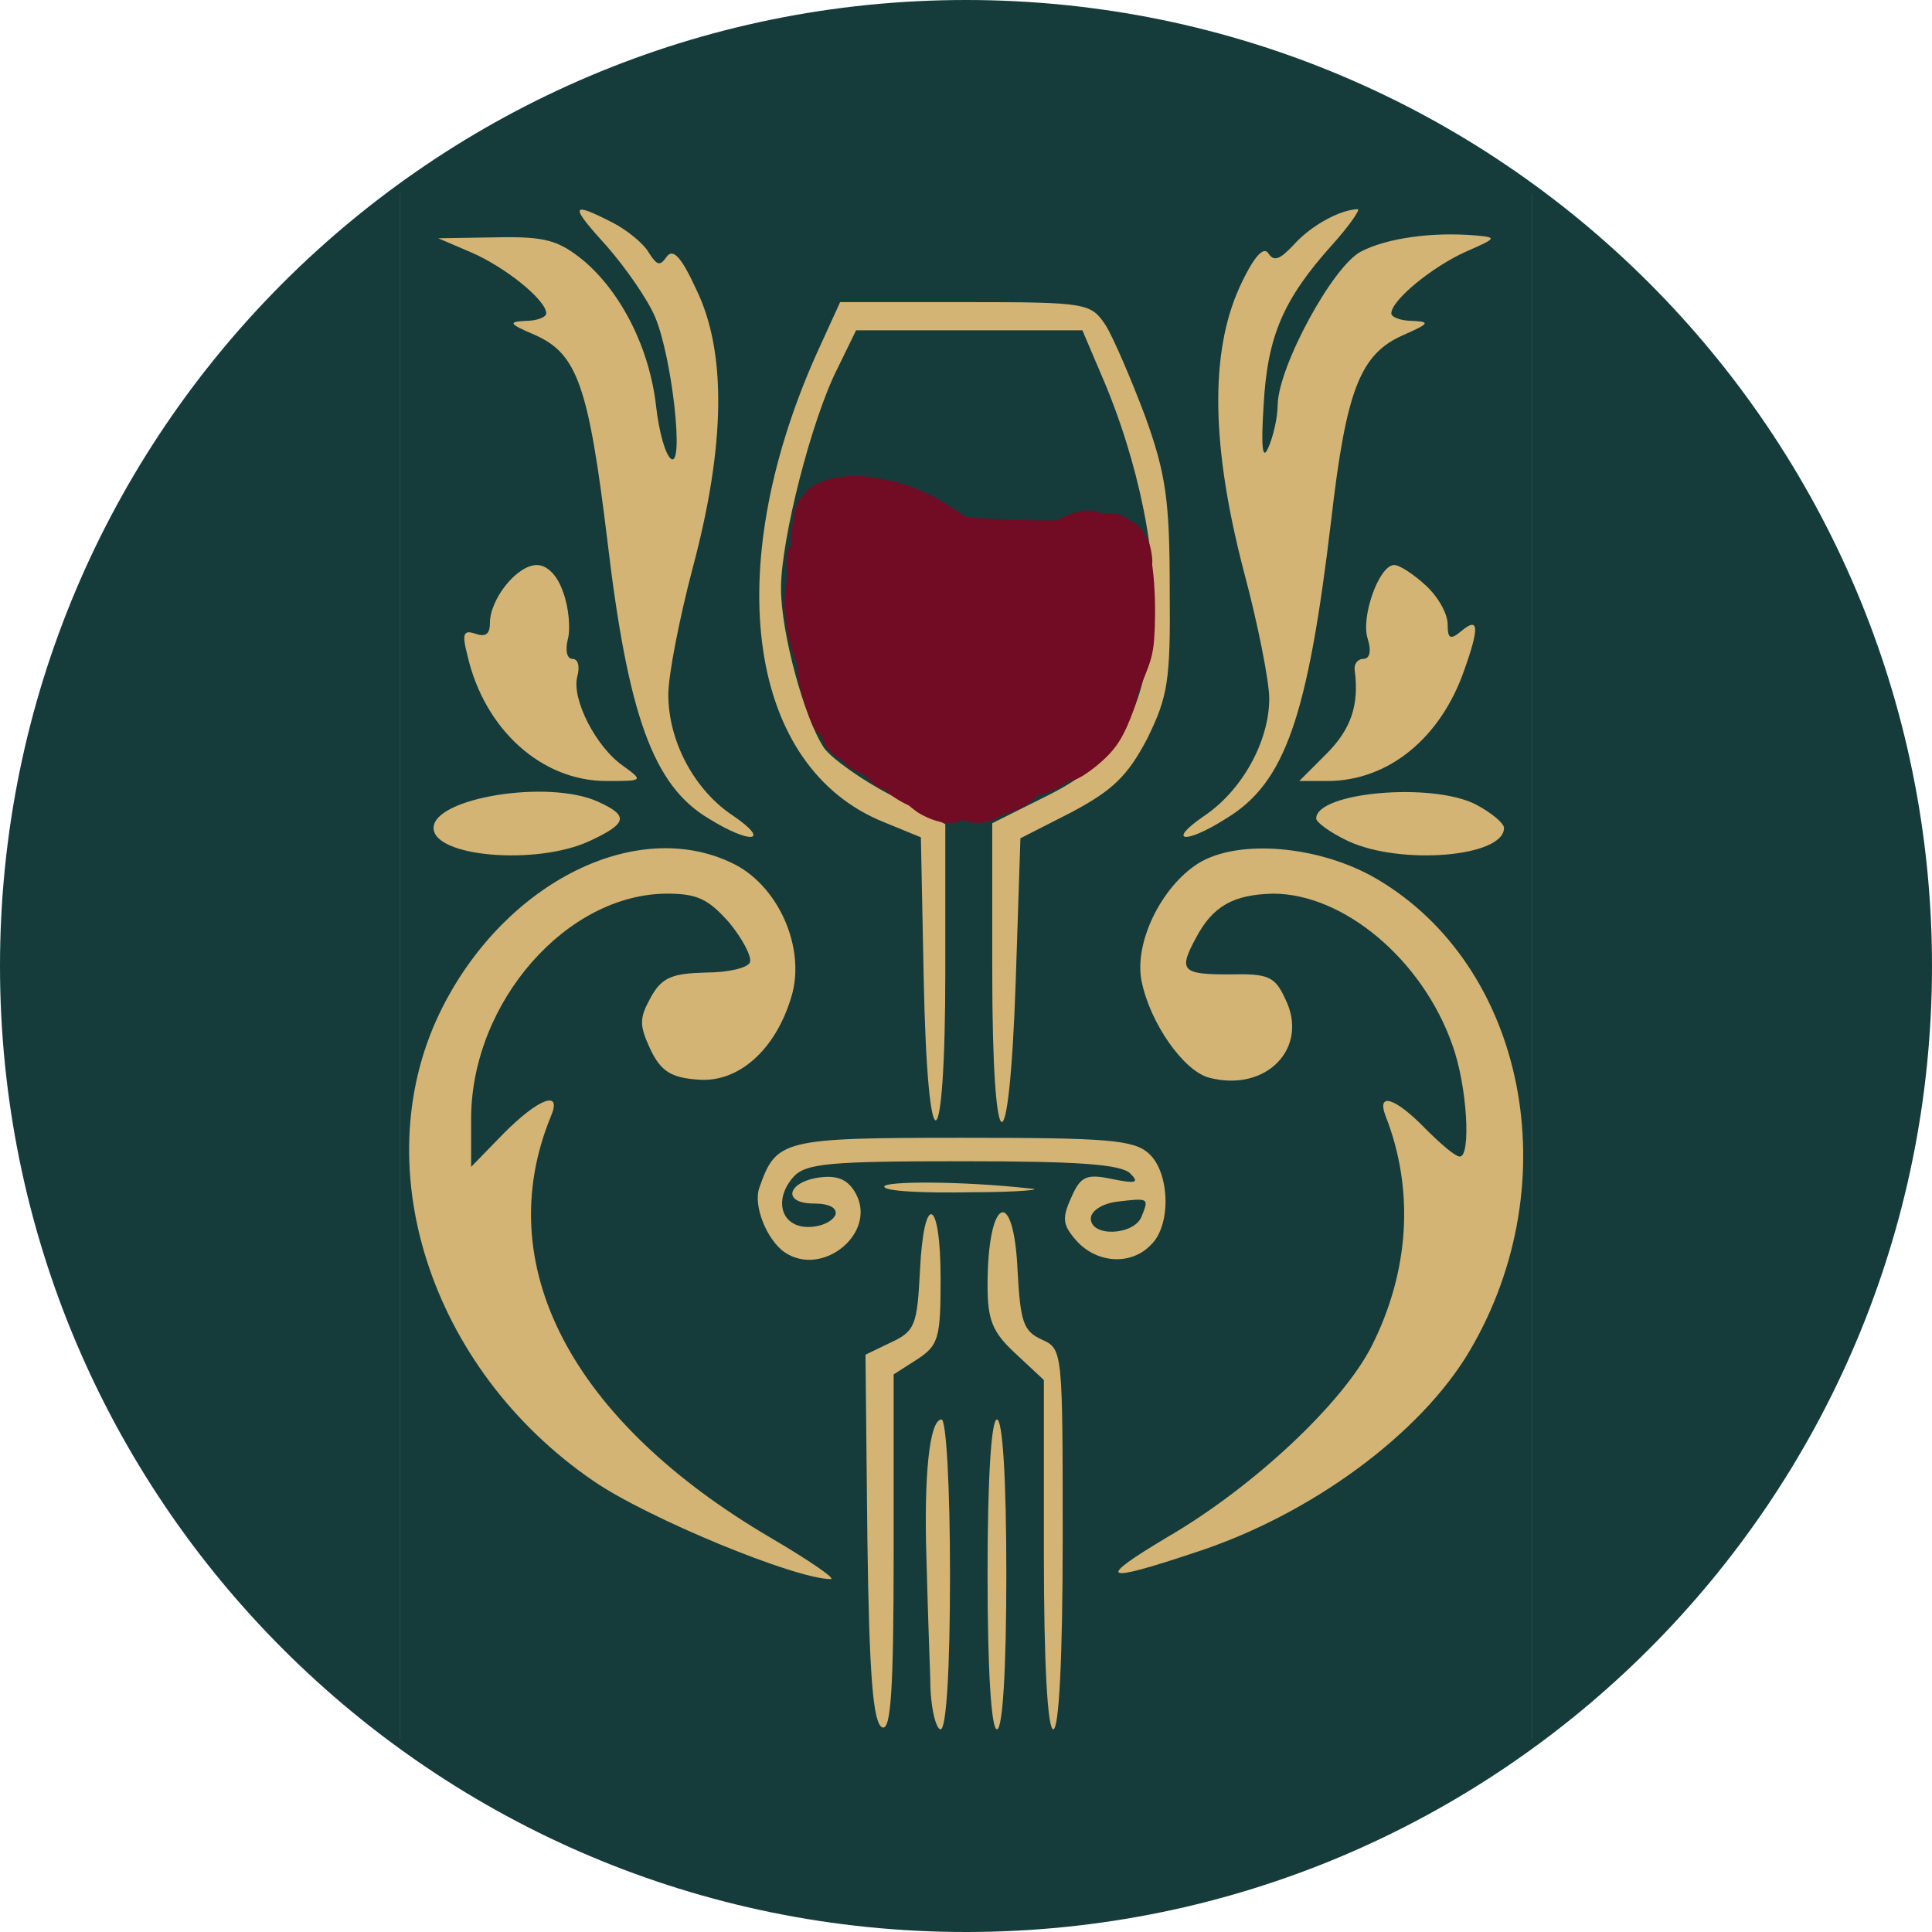 <svg xmlns="http://www.w3.org/2000/svg" xmlns:xlink="http://www.w3.org/1999/xlink" width="500" viewBox="0 0 375 375" height="500" preserveAspectRatio="xMidYMid meet"><defs><clipPath id="126a84c705"><path d="M 187.5 0 C 83.945 0 0 83.945 0 187.5 C 0 291.055 83.945 375 187.5 375 C 291.055 375 375 291.055 375 187.5 C 375 83.945 291.055 0 187.5 0 " clip-rule="nonzero"></path></clipPath><clipPath id="08c964cc2c"><path d="M 77.68 37.5 L 297.43 37.5 L 297.43 337.5 L 77.68 337.5 Z M 77.68 37.5 " clip-rule="nonzero"></path></clipPath><clipPath id="6eddb2506e"><path d="M 152 99 L 221 99 L 221 156.898 L 152 156.898 Z M 152 99 " clip-rule="nonzero"></path></clipPath><clipPath id="c49ff21a5d"><path d="M 168.449 107.773 C 166.801 121.352 170.477 126.898 172.727 130.051 C 174.301 132.227 175.648 133.727 177.523 135.074 C 179.398 136.426 181.574 137.398 183.824 138.074 C 186.148 138.75 189.074 139.648 191.398 138.977 C 193.801 138.301 196.426 135.75 197.926 133.648 C 199.273 131.699 199.727 129.148 200.324 126.824 C 200.926 124.574 201.523 122.551 201.676 120 C 201.898 116.852 200.773 112.199 201.148 109.199 C 201.449 106.949 202.051 104.773 202.875 103.352 C 203.477 102.301 204.074 101.699 205.051 101.102 C 206.477 100.199 209.176 99.301 210.824 99.148 C 212.023 99.074 212.852 99.227 213.898 99.676 C 215.398 100.352 217.727 102.148 218.773 103.426 C 219.523 104.324 219.824 105.148 220.051 106.273 C 220.352 107.926 220.426 110.625 219.676 112.426 C 218.926 114.227 217.051 116.102 215.699 117.074 C 214.727 117.75 213.75 117.977 212.773 118.199 C 211.801 118.426 210.824 118.574 209.699 118.352 C 208.051 118.051 205.574 117.074 204.148 115.727 C 202.727 114.375 201.676 111.824 201.301 110.25 C 201 109.125 201 108.301 201.301 107.176 C 201.676 105.602 202.801 103.125 204.227 101.773 C 205.648 100.426 208.199 99.523 209.852 99.227 C 210.977 99 211.801 99 212.926 99.375 C 214.5 99.824 216.898 101.102 218.176 102.602 C 219.449 104.102 219.977 106.199 220.426 108.301 C 220.949 110.625 221.023 113.023 220.949 115.949 C 220.801 119.926 220.273 125.398 219.074 129.824 C 217.875 134.25 215.699 139.273 213.75 142.574 C 212.398 144.898 211.5 146.25 209.398 148.051 C 206.176 150.75 199.426 154.648 195.148 155.852 C 192.148 156.75 189.898 156.676 186.824 156.301 C 182.852 155.852 177.523 154.5 173.398 152.25 C 168.977 149.773 163.949 144.898 161.25 141.75 C 159.449 139.648 158.625 138.074 157.574 135.977 C 156.449 133.801 155.477 131.324 154.648 128.926 C 153.824 126.602 153.074 124.125 152.699 121.727 C 152.324 119.398 152.102 117.301 152.398 114.75 C 152.773 111.449 153.824 106.125 155.324 103.574 C 156.301 101.926 157.574 100.801 158.852 100.125 C 159.898 99.602 161.102 99.449 162.148 99.523 C 163.199 99.602 164.324 99.898 165.301 100.574 C 166.426 101.398 167.852 103.125 168.301 104.477 C 168.676 105.523 168.449 107.773 168.449 107.773 " clip-rule="nonzero"></path></clipPath><clipPath id="9ecdd339d3"><path d="M 188 100 L 225 100 L 225 155 L 188 155 Z M 188 100 " clip-rule="nonzero"></path></clipPath><clipPath id="d3394039e6"><path d="M 205.875 102.148 C 216.824 99.301 219.977 100.648 221.699 103.199 C 224.398 107.25 224.398 118.949 224.023 124.051 C 223.801 127.051 223.273 128.477 222.227 131.176 C 220.727 135 217.426 141.301 214.875 144.449 C 213.148 146.625 211.727 147.676 209.551 149.102 C 206.926 150.898 202.801 153.375 199.949 154.051 C 197.852 154.5 195.898 154.5 194.176 153.898 C 192.449 153.301 190.727 151.801 189.75 150.301 C 188.773 148.801 188.176 146.551 188.324 144.75 C 188.477 142.949 189.676 140.625 190.648 139.426 C 191.324 138.523 191.926 138.074 192.898 137.625 C 194.324 136.949 196.949 136.5 198.523 136.574 C 199.648 136.648 200.324 136.875 201.301 137.398 C 202.648 138.148 204.523 139.801 205.352 141.449 C 206.176 143.102 206.477 145.352 206.102 147.148 C 205.727 148.949 204.375 151.051 203.324 152.176 C 202.574 153 201.898 153.375 200.852 153.75 C 199.352 154.273 196.875 154.648 195.148 154.199 C 193.352 153.75 191.324 152.25 190.273 151.125 C 189.523 150.301 189.148 149.625 188.852 148.574 C 188.477 147.074 188.398 144.301 188.699 142.801 C 188.926 141.75 189.449 141 189.977 140.25 C 190.574 139.5 191.25 138.75 192.074 138.148 C 192.824 137.625 194.398 136.648 194.699 136.875 C 194.926 137.023 194.102 138.301 194.324 138.449 C 194.852 138.824 199.199 136.125 201.148 134.324 C 203.25 132.375 205.199 129.449 206.477 126.977 C 207.602 124.801 208.051 120.227 208.727 120.227 C 209.398 120.227 210.523 127.426 210.375 127.5 C 210.227 127.574 206.773 120.824 207.148 118.199 C 207.449 116.023 209.398 113.852 211.273 112.648 C 213.227 111.449 218.551 110.852 218.625 111.148 C 218.773 111.523 212.25 114.602 210.074 115.199 C 208.801 115.574 207.898 115.574 206.852 115.426 C 205.801 115.273 204.676 114.75 203.852 114.074 C 203.023 113.398 202.199 112.5 201.75 111.523 C 201.301 110.551 201.074 109.352 201.148 108.301 C 201.227 107.25 201.449 106.125 202.051 105.227 C 202.801 104.102 205.875 102.148 205.875 102.148 " clip-rule="nonzero"></path></clipPath><clipPath id="b3f1493ff0"><path d="M 157 127.125 L 181 127.125 L 181 154 L 157 154 Z M 157 127.125 " clip-rule="nonzero"></path></clipPath><clipPath id="33da4b7edd"><path d="M 170.25 152.773 C 162.148 145.426 159.977 142.273 158.852 139.949 C 158.023 138.301 157.426 136.875 157.426 135.301 C 157.5 133.801 158.324 131.773 159.074 130.727 C 159.602 129.977 160.051 129.523 160.875 129.074 C 162 128.477 164.102 127.727 165.602 127.875 C 167.176 128.023 168.977 128.773 170.102 129.824 C 171.227 130.875 172.199 132.523 172.5 134.023 C 172.801 135.523 172.5 137.477 171.824 138.824 C 171.148 140.176 169.574 141.602 168.449 142.273 C 167.625 142.801 167.023 142.949 166.051 143.023 C 164.773 143.102 162.523 142.648 161.324 142.125 C 160.5 141.75 159.977 141.375 159.375 140.625 C 158.551 139.574 157.574 137.699 157.426 136.125 C 157.273 134.625 157.801 132.676 158.625 131.398 C 159.449 130.125 161.176 128.852 162.375 128.324 C 163.199 127.949 163.875 127.801 164.773 127.875 C 166.051 127.949 168.227 128.25 169.426 129.301 C 170.852 130.574 170.699 133.574 172.051 135.602 C 173.699 138 177.676 140.625 179.102 142.5 C 179.926 143.551 180.375 144.227 180.602 145.352 C 180.898 146.699 180.676 148.949 180.148 150.227 C 179.699 151.273 178.875 152.102 177.977 152.699 C 177.148 153.301 176.102 153.824 174.977 153.898 C 173.625 153.977 170.25 152.773 170.25 152.773 " clip-rule="nonzero"></path></clipPath><clipPath id="cd710ce489"><path d="M 162.148 112 L 208 112 L 208 142 L 162.148 142 Z M 162.148 112 " clip-rule="nonzero"></path></clipPath><clipPath id="4c19c0978c"><path d="M 166.949 124.5 C 171.074 122.852 174.75 122.102 177.375 122.324 C 179.926 122.551 182.176 124.051 184.727 124.648 C 187.352 125.25 192.375 124.648 192.824 125.773 C 193.199 126.824 190.426 129.977 188.102 130.949 C 184.727 132.301 177 130.801 173.324 130.125 C 171 129.676 169.273 129.449 167.852 128.324 C 166.426 127.199 165.074 125.25 164.625 123.523 C 164.176 121.801 164.477 119.324 164.926 117.824 C 165.227 116.773 165.676 116.102 166.426 115.352 C 167.551 114.227 169.574 112.727 171.375 112.352 C 173.176 111.977 175.426 112.273 177.074 113.023 C 178.727 113.773 180.449 115.352 181.273 116.926 C 182.102 118.5 182.324 121.051 182.176 122.625 C 182.102 123.75 181.801 124.5 181.199 125.398 C 180.375 126.676 178.426 128.551 177.074 129.301 C 176.102 129.824 175.426 130.125 174.301 130.125 C 172.727 130.199 170.25 129.824 168.676 128.852 C 167.102 127.875 165.602 126.148 164.926 124.5 C 164.25 122.773 164.102 120.449 164.625 118.727 C 165.148 117 166.426 115.051 167.852 114 C 169.273 112.875 170.852 112.5 173.324 112.199 C 178.352 111.602 191.023 112.801 196.5 114.074 C 199.648 114.824 201.824 115.352 203.625 116.926 C 205.352 118.426 206.477 120.977 207.148 123.227 C 207.824 125.551 207.977 128.324 207.449 130.801 C 206.852 133.426 205.426 136.5 203.477 138.301 C 201.602 140.102 198.602 141.301 196.051 141.75 C 193.574 142.199 190.949 141.375 188.477 141 C 186.074 140.699 183.602 140.477 181.352 139.727 C 179.102 138.977 176.926 136.648 175.051 136.5 C 173.625 136.426 172.574 137.773 171.148 137.926 C 169.648 138.074 167.477 137.699 166.199 137.023 C 165.148 136.5 164.324 135.676 163.801 134.625 C 163.125 133.352 162.75 131.102 162.898 129.676 C 163.051 128.477 163.574 127.426 164.25 126.602 C 164.926 125.699 166.949 124.5 166.949 124.5 " clip-rule="nonzero"></path></clipPath><clipPath id="ec24e6d1af"><path d="M 153 102 L 221 102 L 221 122.926 L 153 122.926 Z M 153 102 " clip-rule="nonzero"></path></clipPath><clipPath id="140cdf4b2b"><path d="M 153.602 110.25 C 162.375 101.852 165 102.523 168.523 102.676 C 174.148 102.898 183.074 105.227 190.273 105.375 C 197.324 105.523 207.523 103.801 211.273 103.727 C 212.699 103.727 213.074 103.574 214.125 103.875 C 215.551 104.324 217.801 105.523 218.926 106.875 C 220.051 108.227 220.875 110.324 220.949 112.125 C 221.023 113.926 220.125 116.25 219.375 117.523 C 218.852 118.426 218.102 119.023 217.352 119.551 C 216.602 120.148 215.852 120.676 214.801 120.898 C 213.301 121.273 210.824 121.426 209.176 120.824 C 207.523 120.227 205.727 118.801 204.75 117.301 C 203.773 115.801 203.176 113.699 203.324 111.898 C 203.477 110.102 204.602 107.852 205.5 106.648 C 206.102 105.824 206.699 105.301 207.676 104.852 C 209.023 104.176 211.426 103.5 213.227 103.727 C 214.949 103.949 217.051 105.148 218.25 106.125 C 219.074 106.801 219.523 107.477 219.977 108.449 C 220.574 109.875 221.102 112.273 220.801 114 C 220.5 115.727 219.375 117.75 218.102 118.949 C 216.824 120.148 215.324 120.676 213 121.273 C 208.574 122.324 199.801 122.852 193.125 122.398 C 186.301 121.949 177.074 120.824 172.574 118.5 C 169.875 117.148 168.148 113.023 167.102 113.25 C 166.426 113.398 166.5 115.125 165.977 115.949 C 165.375 116.852 164.477 117.75 163.574 118.273 C 162.676 118.801 161.477 119.102 160.426 119.176 C 159.375 119.25 158.25 119.102 157.273 118.574 C 156.074 117.898 154.426 116.477 153.824 115.051 C 153.227 113.699 153.602 110.25 153.602 110.25 " clip-rule="nonzero"></path></clipPath><clipPath id="e7634bfd0b"><path d="M 170 134 L 207 134 L 207 159 L 170 159 Z M 170 134 " clip-rule="nonzero"></path></clipPath><clipPath id="be2f18c258"><path d="M 195 143.926 C 194.926 147 194.102 151.199 192.301 152.773 C 190.426 154.426 184.125 155.102 183.977 154.801 C 183.824 154.426 192.375 149.551 192.898 150.148 C 193.426 150.676 190.5 156 188.477 157.051 C 186.523 158.023 183.301 157.352 181.051 156.602 C 178.727 155.852 174.75 152.477 174.75 152.477 C 174.75 152.477 180.602 156.227 180.449 156.449 C 180.301 156.676 176.176 155.398 174.898 154.352 C 173.926 153.523 173.25 152.477 172.949 151.199 C 172.574 149.699 172.727 147.301 173.25 145.801 C 173.699 144.602 174.523 143.625 175.426 142.875 C 176.324 142.125 177.824 141.523 178.801 141.301 C 179.477 141.148 179.852 141.074 180.602 141.148 C 182.102 141.375 185.023 143.477 187.199 143.398 C 189.449 143.324 192.523 139.574 193.949 140.398 C 195.676 141.375 193.273 149.398 195.148 151.574 C 196.801 153.449 203.625 153 203.625 153.602 C 203.625 154.125 199.574 154.727 196.875 154.875 C 192.898 155.102 185.852 154.273 181.949 153.523 C 179.398 153 177.449 152.551 175.648 151.574 C 173.926 150.602 172.199 149.398 171.301 147.824 C 170.398 146.25 169.875 144 170.102 142.199 C 170.324 140.398 171.301 138.301 172.574 136.949 C 173.852 135.676 175.875 134.625 177.676 134.324 C 179.477 134.023 181.801 134.398 183.375 135.301 C 184.949 136.199 186.523 138.148 187.273 139.5 C 187.801 140.477 187.949 141.375 188.023 142.352 C 188.102 143.324 188.176 144.227 187.875 145.273 C 187.426 146.773 186.301 149.023 184.875 150.148 C 183.449 151.352 181.273 152.176 179.477 152.25 C 177.676 152.324 175.273 151.426 173.926 150.676 C 172.949 150.148 172.426 149.551 171.824 148.648 C 171 147.301 170.023 144.977 170.023 143.176 C 170.023 141.375 170.773 139.125 171.898 137.699 C 173.023 136.273 175.273 135.074 176.699 134.551 C 177.75 134.176 178.352 134.102 179.625 134.25 C 182.398 134.551 188.773 138.375 192.375 138.676 C 195 138.898 197.023 137.25 199.273 137.551 C 201.523 137.852 204.898 138.602 205.801 140.477 C 207 143.176 204 151.051 201.676 154.051 C 199.949 156.301 197.324 157.352 194.852 158.102 C 192.301 158.852 189.227 158.852 186.449 158.551 C 183.676 158.25 180.227 157.051 178.125 156.148 C 176.773 155.551 175.801 155.324 174.898 154.352 C 173.852 153.227 172.801 151.125 172.648 149.398 C 172.5 147.75 173.324 145.5 174.148 144.227 C 174.824 143.176 175.949 142.426 177 141.898 C 178.051 141.375 179.477 141.148 180.602 141.148 C 181.574 141.148 182.477 141.148 183.449 141.676 C 185.023 142.5 188.699 146.398 188.625 146.551 C 188.551 146.699 182.625 142.352 182.699 142.273 C 182.773 142.199 189.074 145.648 188.926 145.949 C 188.773 146.25 183.602 143.176 182.102 144.074 C 180.375 145.125 180.676 153.227 180.148 153.227 C 179.699 153.227 178.199 148.199 179.023 146.25 C 179.926 144.074 186.148 140.852 186.301 141 C 186.449 141.148 181.949 146.324 181.352 146.023 C 180.824 145.801 181.5 142.574 182.023 141.301 C 182.477 140.25 183.227 139.352 184.051 138.75 C 184.875 138.074 186 137.625 187.051 137.477 C 188.102 137.324 189.301 137.25 190.352 137.699 C 191.625 138.227 193.352 139.574 194.102 140.773 C 194.699 141.75 195 143.926 195 143.926 " clip-rule="nonzero"></path></clipPath><clipPath id="16d262eb2e"><path d="M 193.125 134 L 215 134 L 215 154.949 L 193.125 154.949 Z M 193.125 134 " clip-rule="nonzero"></path></clipPath><clipPath id="7653f30d40"><path d="M 197.699 141.375 C 204.301 135.449 204.676 135.148 205.574 135 C 206.773 134.773 209.023 134.773 210.227 135.148 C 211.051 135.375 211.574 135.75 212.25 136.352 C 213.148 137.25 214.352 138.824 214.727 140.25 C 215.102 141.676 214.949 143.551 214.352 144.898 C 213.75 146.25 212.477 147.523 211.199 148.273 C 209.926 149.023 208.051 149.398 206.625 149.176 C 205.199 148.949 203.551 148.125 202.5 147.074 C 201.449 146.023 200.625 144.301 200.477 142.875 C 200.25 141.375 200.852 139.426 201.375 138.301 C 201.75 137.477 202.125 137.023 202.875 136.5 C 203.852 135.75 205.648 134.852 207.148 134.699 C 208.574 134.551 210.523 135.227 211.648 135.824 C 212.398 136.273 212.852 136.648 213.375 137.398 C 214.051 138.449 214.949 140.324 214.949 141.824 C 214.949 143.324 214.273 145.051 213.523 146.25 C 212.852 147.375 211.949 147.977 210.824 148.949 C 209.324 150.227 206.852 152.25 204.977 153.148 C 203.477 153.898 201.977 154.426 200.477 154.352 C 198.977 154.273 197.102 153.523 195.977 152.477 C 194.852 151.426 194.023 149.625 193.875 148.125 C 193.727 146.625 194.398 144.676 195.148 143.477 C 195.75 142.5 197.699 141.375 197.699 141.375 " clip-rule="nonzero"></path></clipPath><clipPath id="1f2c7ae82b"><path d="M 159 129 L 185 129 L 185 150 L 159 150 Z M 159 129 " clip-rule="nonzero"></path></clipPath><clipPath id="2542535109"><path d="M 177.227 149.398 C 168.074 145.648 173.625 147.227 174.75 146.102 C 175.949 144.824 175.125 140.25 174.602 138.301 C 174.227 136.949 172.648 135.301 172.875 135.148 C 173.102 135 175.051 136.199 175.801 137.176 C 176.699 138.375 177.523 140.699 177.602 142.199 C 177.676 143.477 177.227 144.602 176.699 145.648 C 176.176 146.625 175.352 147.676 174.301 148.273 C 172.949 149.023 171 149.773 169.125 149.477 C 166.574 149.102 162.375 146.625 160.801 144.375 C 159.449 142.5 159.523 139.199 159.449 137.477 C 159.449 136.426 159.523 135.824 159.75 135 C 159.977 134.25 160.199 133.5 160.801 132.75 C 161.625 131.699 163.199 130.352 164.699 129.824 C 166.199 129.301 168.375 129.523 169.648 129.824 C 170.551 130.051 171.148 130.5 171.824 131.023 C 172.5 131.551 173.102 132 173.551 132.824 C 174.227 133.949 174.824 136.199 174.824 137.551 C 174.824 138.523 174.75 139.199 174.301 140.023 C 173.699 141.227 172.125 143.023 171.074 143.773 C 170.324 144.301 169.648 144.523 168.75 144.676 C 167.477 144.824 165.301 144.75 163.875 144.074 C 162.449 143.398 160.949 141.824 160.273 140.699 C 159.75 139.875 159.676 139.125 159.523 138.301 C 159.375 137.477 159.301 136.727 159.523 135.824 C 159.824 134.551 160.727 132.523 161.852 131.477 C 162.977 130.426 164.773 129.602 166.352 129.449 C 167.926 129.301 169.801 129.75 171.148 130.574 C 172.5 131.398 173.699 133.125 174.301 134.324 C 174.676 135.148 175.051 136.574 174.824 136.727 C 174.602 136.875 172.875 135.148 172.875 135.148 C 172.875 135.148 175.051 136.273 175.801 137.176 C 176.551 138.074 177.074 139.273 177.375 140.398 C 177.676 141.523 177.75 142.801 177.375 144 C 176.926 145.426 175.5 147.375 174.301 148.273 C 173.324 149.023 172.051 149.398 170.926 149.477 C 169.801 149.551 168.449 149.551 167.398 148.949 C 166.051 148.199 164.477 146.25 163.727 144.449 C 162.898 142.426 162.074 139.051 163.051 137.324 C 164.102 135.449 167.852 134.102 170.551 133.801 C 173.625 133.5 178.352 135.227 180.602 136.199 C 181.875 136.727 182.625 137.25 183.301 138.074 C 183.977 138.898 184.574 139.949 184.801 141.074 C 185.023 142.426 184.727 144.602 184.125 145.875 C 183.676 146.926 182.926 147.75 181.949 148.352 C 180.75 149.023 177.227 149.398 177.227 149.398 " clip-rule="nonzero"></path></clipPath><clipPath id="73e255241d"><path d="M 152.023 94.273 L 224 94.273 L 224 119 L 152.023 119 Z M 152.023 94.273 " clip-rule="nonzero"></path></clipPath><clipPath id="fa8abe7691"><path d="M 152.773 106.949 C 159.301 97.426 164.023 98.25 166.199 98.852 C 167.551 99.227 168.375 99.824 169.199 100.648 C 170.023 101.398 170.699 102.523 171.074 103.574 C 171.449 104.625 171.602 105.977 171.375 107.102 C 171.148 108.227 170.625 109.426 169.949 110.324 C 169.273 111.227 168.301 112.051 167.25 112.5 C 166.199 112.949 165.148 113.25 163.801 113.176 C 161.926 113.023 159 112.199 157.273 110.852 C 155.551 109.426 153.75 106.949 153.523 104.699 C 153.301 102.375 154.727 98.773 156.375 97.051 C 157.949 95.398 160.727 94.273 162.898 94.273 C 165 94.273 166.648 96.074 169.199 96.898 C 172.949 98.102 177.977 99.301 183.449 99.977 C 190.875 100.875 204.301 101.324 209.852 100.801 C 212.477 100.574 213.977 99.523 215.551 99.602 C 216.676 99.676 217.426 99.824 218.398 100.426 C 219.75 101.25 221.852 102.898 222.676 104.551 C 223.5 106.199 223.801 108.523 223.5 110.324 C 223.199 112.125 222.074 114.227 220.727 115.5 C 219.375 116.773 216.977 117.602 215.398 117.898 C 214.273 118.125 213.449 118.051 212.398 117.676 C 210.898 117.148 208.574 115.727 207.449 114.602 C 206.699 113.773 206.25 113.102 205.949 112.051 C 205.5 110.551 205.125 108 205.648 106.199 C 206.176 104.398 207.523 102.523 209.023 101.398 C 210.523 100.273 212.699 99.602 214.574 99.602 C 216.449 99.602 218.773 100.648 220.125 101.477 C 221.102 102.074 221.625 102.676 222.148 103.648 C 222.898 105 223.801 107.477 223.648 109.352 C 223.5 111.227 222.301 113.477 221.398 114.75 C 220.727 115.648 220.352 116.102 219.148 116.625 C 216.676 117.75 209.773 118.352 205.949 118.648 C 203.023 118.875 201.074 118.727 198.074 118.574 C 194.023 118.426 188.551 118.426 183.977 117.449 C 179.398 116.477 174.227 114.449 170.699 112.875 C 168.227 111.75 164.852 110.926 164.551 109.426 C 164.25 107.926 168.602 105.75 168.602 103.949 C 168.602 102.148 164.102 99 164.398 98.551 C 164.551 98.324 165.523 98.551 166.199 98.852 C 167.324 99.375 169.426 100.801 170.324 102 C 171.074 102.977 171.375 104.176 171.449 105.301 C 171.523 106.426 171.301 107.699 170.852 108.75 C 170.398 109.801 169.727 110.852 168.75 111.602 C 167.551 112.5 165.523 113.176 163.801 113.176 C 161.852 113.176 157.648 111.676 157.727 111.148 C 157.801 110.551 165.676 108.977 166.352 109.801 C 166.727 110.324 165.75 111.824 165.148 112.727 C 164.551 113.625 163.648 114.523 162.75 115.051 C 161.852 115.574 160.648 115.875 159.602 115.949 C 158.551 116.023 157.352 115.875 156.375 115.352 C 155.176 114.676 153.602 113.25 153 111.824 C 152.398 110.398 152.773 106.949 152.773 106.949 " clip-rule="nonzero"></path></clipPath><clipPath id="6fea337191"><path d="M 156 123.227 L 180.898 123.227 L 180.898 150.977 L 156 150.977 Z M 156 123.227 " clip-rule="nonzero"></path></clipPath><clipPath id="0414e3346c"><path d="M 175.352 149.324 C 172.273 149.852 165.301 147.824 165.148 148.199 C 165.074 148.5 169.273 150.148 169.199 150.375 C 169.125 150.523 168.148 150.375 167.477 150.148 C 166.352 149.699 164.25 148.426 163.352 147.301 C 162.602 146.398 162.301 145.273 162.148 144.148 C 162 143.023 162 141.824 162.523 140.699 C 163.125 139.352 164.625 137.699 165.898 136.949 C 166.949 136.352 168 136.051 169.199 136.199 C 171 136.5 175.5 138.977 175.352 139.727 C 175.125 140.551 167.25 138.75 165.602 140.398 C 164.176 141.824 165.449 147.824 164.926 147.898 C 164.398 147.977 163.727 143.324 162.523 141.375 C 161.398 139.5 159 137.926 157.949 136.426 C 157.199 135.301 156.523 134.551 156.301 133.352 C 156.074 131.926 156.227 129.75 156.977 128.324 C 157.727 126.898 159.148 125.477 160.574 124.801 C 162 124.125 164.023 123.824 165.602 124.125 C 167.176 124.426 168.977 125.398 170.023 126.602 C 171.074 127.801 171.824 129.676 171.977 131.25 C 172.125 132.824 171.449 135 170.773 136.199 C 170.324 137.023 169.727 137.551 169.051 138.074 C 168.375 138.602 167.773 139.125 166.801 139.352 C 165.449 139.727 163.199 139.875 161.699 139.426 C 160.199 138.977 158.551 137.773 157.648 136.5 C 156.75 135.227 156.074 133.199 156.148 131.625 C 156.227 130.051 157.199 128.023 157.949 126.898 C 158.477 126.074 159 125.625 159.824 125.176 C 161.023 124.5 163.199 123.824 164.773 123.977 C 166.352 124.125 168 124.801 169.426 126 C 171.523 127.727 173.699 132 175.125 134.699 C 176.324 136.875 177.375 138.676 177.75 140.926 C 178.125 143.398 178.648 147.301 177.227 148.875 C 175.801 150.449 171.301 150.449 169.199 150.375 C 167.852 150.301 166.875 150.074 165.898 149.551 C 164.926 149.023 163.949 148.352 163.352 147.301 C 162.602 146.102 162 144 162.148 142.426 C 162.301 140.852 163.426 138.977 164.477 137.926 C 165.301 137.102 166.273 136.727 167.551 136.352 C 169.426 135.824 173.023 135.602 174.898 135.977 C 176.176 136.199 177.074 136.574 177.898 137.398 C 178.949 138.375 180.074 140.176 180.301 141.676 C 180.523 143.176 180.074 145.125 179.25 146.398 C 178.426 147.676 175.352 149.324 175.352 149.324 " clip-rule="nonzero"></path></clipPath><clipPath id="0796926bcc"><path d="M 154.051 121 L 174 121 L 174 147.977 L 154.051 147.977 Z M 154.051 121 " clip-rule="nonzero"></path></clipPath><clipPath id="b9805d3396"><path d="M 171.074 147.375 C 158.773 144.75 158.023 141.676 157.051 139.051 C 155.926 136.125 154.648 131.852 154.801 129.227 C 154.875 127.426 155.699 125.773 156.375 124.648 C 156.898 123.898 157.273 123.449 158.102 123 C 159.227 122.398 161.25 121.648 162.75 121.727 C 164.25 121.801 166.051 122.477 167.25 123.449 C 168.375 124.426 169.352 126.301 169.727 127.574 C 170.023 128.477 170.023 129.148 169.875 130.051 C 169.648 131.324 168.676 133.426 167.852 134.398 C 167.25 135.148 166.648 135.523 165.898 135.898 C 165.227 136.273 164.477 136.574 163.574 136.648 C 162.301 136.727 160.051 136.426 158.852 135.898 C 158.023 135.523 157.5 135.148 156.898 134.398 C 156.074 133.426 155.023 131.551 154.875 130.051 C 154.727 128.551 155.102 126.602 155.926 125.324 C 156.75 124.051 158.176 122.852 159.602 122.25 C 161.023 121.648 162.898 121.574 164.398 121.949 C 165.824 122.324 167.551 123.676 168.375 124.648 C 168.977 125.324 169.273 126.074 169.5 126.824 C 169.727 127.574 170.102 128.625 169.875 129.227 C 169.727 129.676 168.977 129.602 168.824 130.125 C 168.523 131.398 172.727 136.875 171.824 138 C 170.926 139.125 162.977 137.25 162.898 136.574 C 162.824 136.199 164.926 135.301 165.977 135.148 C 167.023 135 168.148 135 169.199 135.449 C 170.477 135.977 172.199 137.25 172.949 138.523 C 173.699 139.875 174 141.824 173.699 143.324 C 173.398 144.824 171.074 147.375 171.074 147.375 " clip-rule="nonzero"></path></clipPath><clipPath id="713e4410de"><path d="M 159 133 L 181.727 133 L 181.727 150.898 L 159 150.898 Z M 159 133 " clip-rule="nonzero"></path></clipPath><clipPath id="188ba6dcdb"><path d="M 173.023 150.148 C 158.852 142.574 159 140.852 159.301 139.426 C 159.602 138 160.574 136.352 161.699 135.375 C 162.824 134.398 164.551 133.727 165.977 133.648 C 167.477 133.574 169.352 134.25 170.477 134.852 C 171.227 135.301 171.75 135.676 172.199 136.426 C 172.875 137.477 173.625 139.574 173.699 140.852 C 173.773 141.75 173.699 142.352 173.324 143.176 C 172.801 144.301 171.523 146.023 170.551 146.852 C 169.875 147.449 169.352 147.75 168.449 147.898 C 167.25 148.125 165.148 148.199 163.801 147.676 C 162.449 147.148 160.949 145.949 160.199 144.676 C 159.449 143.398 159.074 141.602 159.227 140.176 C 159.375 138.75 160.352 136.949 161.102 135.977 C 161.625 135.301 162.148 134.926 162.977 134.551 C 164.102 134.023 166.273 133.648 167.551 133.727 C 168.449 133.801 169.051 134.023 169.801 134.477 C 170.852 135.148 173.023 137.625 172.949 137.773 C 172.875 137.926 168.375 134.926 168.523 134.625 C 168.75 134.25 175.875 136.273 177.898 137.398 C 179.102 138.074 179.773 138.75 180.375 139.648 C 180.977 140.551 181.426 141.523 181.5 142.648 C 181.574 144 181.199 146.102 180.375 147.375 C 179.551 148.648 177.676 149.699 176.324 150.148 C 175.199 150.523 173.023 150.148 173.023 150.148 " clip-rule="nonzero"></path></clipPath><clipPath id="3314e60cf0"><path d="M 199 124.199 L 221.625 124.199 L 221.625 151.949 L 199 151.949 Z M 199 124.199 " clip-rule="nonzero"></path></clipPath><clipPath id="5f2a57a390"><path d="M 202.648 138.977 C 207.676 131.625 206.176 132.074 205.949 131.699 C 205.648 131.25 206.176 130.125 206.625 129.301 C 207.301 128.176 208.648 126.449 210 125.773 C 211.352 125.102 213.523 124.875 214.801 125.023 C 215.699 125.102 216.375 125.477 217.125 125.852 C 217.801 126.227 218.477 126.602 219.074 127.352 C 219.898 128.398 220.875 130.5 221.102 131.773 C 221.25 132.676 221.25 133.352 220.949 134.25 C 220.574 135.523 219.602 137.398 218.398 138.375 C 217.199 139.352 215.102 140.023 213.824 140.176 C 212.926 140.324 212.176 140.102 211.426 139.875 C 210.676 139.648 209.926 139.426 209.176 138.824 C 208.125 138 206.773 136.125 206.25 134.926 C 205.875 134.102 205.801 133.426 205.875 132.523 C 205.949 131.25 206.477 129.074 207.449 127.875 C 208.352 126.676 210.301 125.625 211.5 125.176 C 212.398 124.875 213.148 124.875 213.977 124.949 C 214.801 125.023 215.551 125.023 216.375 125.477 C 217.574 126.074 219.301 127.352 220.051 128.699 C 220.801 130.051 221.102 131.773 221.023 133.426 C 220.949 135.301 220.199 137.398 219.449 139.352 C 218.625 141.449 217.574 143.699 216.074 145.5 C 214.574 147.375 212.023 149.398 210.375 150.449 C 209.324 151.125 208.574 151.426 207.602 151.648 C 206.551 151.875 205.426 151.949 204.375 151.648 C 203.023 151.273 201.227 150.148 200.324 148.949 C 199.426 147.676 199.051 145.648 199.125 144.227 C 199.199 143.102 199.648 142.051 200.25 141.148 C 200.852 140.25 202.648 138.977 202.648 138.977 " clip-rule="nonzero"></path></clipPath><clipPath id="300626cb64"><path d="M 169 139.199 L 199 139.199 L 199 160 L 169 160 Z M 169 139.199 " clip-rule="nonzero"></path></clipPath><clipPath id="9e05453413"><path d="M 185.102 153.301 C 182.398 152.398 186.375 149.398 186.449 147.449 C 186.523 145.426 182.773 141.523 183.148 141.227 C 183.523 140.926 188.324 145.801 188.551 145.574 C 188.699 145.426 186.824 143.25 187.051 143.023 C 187.273 142.727 189.449 143.551 190.5 144.375 C 191.773 145.352 193.199 147.301 193.648 148.801 C 194.023 150.074 194.023 151.273 193.648 152.551 C 193.199 154.051 191.926 156.074 190.5 157.051 C 189.074 158.023 187.125 158.25 185.176 158.324 C 182.926 158.398 180 157.801 177.676 156.898 C 175.426 156 172.727 154.5 171.375 152.852 C 170.324 151.5 169.648 149.926 169.574 148.352 C 169.5 146.625 170.102 144.227 171 142.801 C 171.75 141.676 172.875 140.852 174 140.25 C 175.125 139.648 176.398 139.273 177.75 139.352 C 179.398 139.5 181.875 140.477 183.148 141.523 C 184.199 142.352 185.625 144.375 185.324 144.75 C 184.801 145.426 174 140.477 174.074 140.25 C 174.148 139.949 190.727 143.852 190.648 144.898 C 190.574 145.648 181.648 147.301 181.125 146.324 C 180.676 145.5 183.676 141.375 185.625 140.699 C 187.648 140.023 191.102 141.602 193.051 142.352 C 194.398 142.875 195.375 143.477 196.273 144.375 C 197.176 145.273 198.074 146.625 198.449 147.898 C 198.824 149.176 199.051 150.602 198.75 152.023 C 198.375 153.75 197.102 156.148 195.602 157.352 C 194.102 158.551 191.625 159.301 189.75 159.227 C 187.801 159.148 184.051 157.199 184.125 156.75 C 184.273 156.148 195.074 156.375 195.227 157.125 C 195.375 157.648 191.625 159.523 189.977 159.676 C 188.551 159.824 187.051 159.301 185.852 158.699 C 184.648 158.102 183.449 157.125 182.699 156 C 181.949 154.875 181.273 153.523 181.199 152.102 C 181.051 150.301 181.727 147.602 182.625 146.102 C 183.375 144.824 184.5 143.926 185.699 143.25 C 186.898 142.574 188.324 142.125 189.75 142.199 C 191.398 142.273 193.875 143.176 195.148 144 C 196.051 144.602 196.574 145.125 197.102 146.102 C 197.852 147.375 198.602 149.699 198.523 151.426 C 198.449 153.148 197.625 155.25 196.5 156.602 C 195.375 157.949 193.125 159 191.699 159.449 C 190.648 159.75 189.898 159.824 188.852 159.602 C 187.352 159.301 185.023 158.176 183.824 157.273 C 183 156.602 182.551 156 182.102 155.023 C 181.5 153.676 181.125 150.977 181.273 149.477 C 181.352 148.426 181.574 147.75 182.176 146.852 C 183 145.574 184.648 143.773 186.227 143.023 C 187.801 142.273 190.273 142.199 191.773 142.426 C 192.824 142.574 193.574 142.875 194.398 143.477 C 195.602 144.375 197.25 146.102 197.926 147.75 C 198.602 149.398 198.523 151.801 198.227 153.301 C 198 154.352 197.699 155.023 197.023 155.852 C 196.051 157.051 194.176 158.625 192.602 159.227 C 191.102 159.75 189.301 159.75 187.875 159.449 C 186.523 159.148 185.176 158.398 184.125 157.5 C 183.074 156.602 182.176 155.477 181.727 154.125 C 181.199 152.477 181.125 149.699 181.648 147.977 C 182.102 146.551 182.852 145.352 183.977 144.449 C 185.324 143.324 189.75 142.199 189.75 142.199 C 189.75 142.199 185.023 143.625 185.102 144 C 185.176 144.602 194.102 143.102 196.273 144.375 C 197.551 145.125 198.074 146.477 198.449 147.898 C 198.898 149.625 198.75 152.398 198.148 154.051 C 197.625 155.398 196.801 156.523 195.602 157.352 C 194.176 158.398 191.699 159.301 189.75 159.227 C 187.648 159.148 183.375 157.352 183.449 156.824 C 183.523 156.301 189.375 157.426 191.324 156.227 C 193.199 155.102 195.074 150.074 195.074 150.074 C 195.074 150.074 193.199 154.5 191.551 156.074 C 189.898 157.727 187.352 159.375 185.176 159.676 C 183.074 159.977 180.523 159.074 178.574 157.949 C 176.625 156.824 173.324 153.602 173.625 153 C 174 152.398 181.199 154.949 181.273 154.727 C 181.352 154.5 171.449 152.324 169.949 150.301 C 169.125 149.176 169.273 147.75 169.574 146.398 C 169.875 144.75 171.148 142.426 172.352 141.301 C 173.324 140.324 174.602 139.875 175.801 139.574 C 177 139.273 178.426 139.199 179.699 139.648 C 181.273 140.176 183.375 141.602 184.426 143.023 C 185.324 144.301 186.301 147.227 185.926 147.449 C 185.477 147.75 179.699 142.273 180.074 141.602 C 180.449 140.852 186.75 142.574 188.852 143.477 C 190.199 144.074 191.102 144.676 191.926 145.574 C 192.75 146.477 193.426 147.523 193.648 148.801 C 193.949 150.375 193.648 152.852 192.977 154.273 C 192.449 155.477 191.625 156.375 190.5 157.051 C 189.148 157.875 187.125 158.551 185.176 158.324 C 182.699 158.023 179.176 156.148 177.074 154.426 C 175.273 152.926 173.477 151.125 172.949 149.023 C 172.352 146.773 172.5 142.801 174.074 141.148 C 175.875 139.273 181.5 139.199 184.051 139.199 C 185.625 139.199 186.824 139.426 187.949 139.875 C 189 140.25 189.977 140.926 190.727 141.676 C 191.477 142.426 192.148 143.398 192.375 144.523 C 192.676 145.875 192.602 148.051 191.926 149.398 C 191.25 150.75 189.676 152.176 188.398 152.773 C 187.352 153.301 185.102 153.301 185.102 153.301 " clip-rule="nonzero"></path></clipPath><clipPath id="16e6737f8c"><path d="M 154 92.398 L 205 92.398 L 205 123 L 154 123 Z M 154 92.398 " clip-rule="nonzero"></path></clipPath><clipPath id="97a53fa751"><path d="M 194.25 122.176 C 168.824 108.824 165.074 108.602 164.773 108.977 C 164.699 109.125 165.148 109.352 165.074 109.5 C 164.926 109.801 163.426 110.023 162.375 109.949 C 160.949 109.801 158.625 109.273 157.273 108.227 C 155.926 107.176 154.727 105.375 154.273 103.727 C 153.824 102.074 153.977 99.898 154.574 98.324 C 155.176 96.75 156.602 95.102 158.023 94.199 C 159.523 93.301 161.926 93 163.352 93.074 C 164.398 93.074 165.148 93.449 165.977 93.824 C 166.801 94.199 167.551 94.648 168.227 95.398 C 169.199 96.449 170.477 98.477 170.773 100.125 C 171.074 101.773 170.699 103.949 169.875 105.449 C 169.051 106.949 167.477 108.523 165.898 109.199 C 164.324 109.875 162 109.949 160.574 109.727 C 159.523 109.574 158.852 109.352 158.023 108.75 C 156.824 107.926 155.102 106.199 154.5 104.625 C 153.898 103.051 153.977 100.648 154.273 99.227 C 154.5 98.25 154.727 97.574 155.398 96.75 C 156.301 95.625 158.023 94.199 159.75 93.449 C 161.625 92.625 164.023 92.398 166.199 92.398 C 168.449 92.398 170.852 92.852 173.102 93.375 C 175.352 93.898 177.523 94.648 179.625 95.625 C 181.801 96.602 183.375 97.648 185.926 99.301 C 190.125 102 199.574 108 202.199 110.699 C 203.324 111.824 203.699 112.426 204.074 113.477 C 204.449 114.449 204.75 115.648 204.523 116.773 C 204.301 118.199 203.25 120.148 202.199 121.199 C 201.375 122.023 200.398 122.551 199.199 122.773 C 197.773 123 194.25 122.176 194.25 122.176 " clip-rule="nonzero"></path></clipPath></defs><g clip-path="url(#126a84c705)"><rect x="-37.5" width="450" fill="#153c3b" y="-37.5" height="450" fill-opacity="1"></rect></g><g clip-path="url(#08c964cc2c)"><path fill="#d4b474" d="M 6.516 6.574 L 369.523 6.574 L 369.523 370.348 L 6.516 370.348 Z M 6.516 6.574 " fill-opacity="1" fill-rule="nonzero"></path><path fill="#153c3b" d="M 5.789 188.039 L 5.789 370.289 L 370.289 370.289 L 370.289 5.789 L 5.789 5.789 Z M 118.785 43.148 C 121.699 44.609 124.98 47.34 125.891 48.98 C 127.531 51.535 128.078 51.715 129.355 49.895 C 130.629 48.07 132.27 49.895 135.188 56.273 C 141.02 68.301 140.836 86.344 134.457 110.219 C 131.906 119.879 129.719 130.996 129.719 134.82 C 129.719 143.934 134.82 153.41 142.293 158.332 C 149.766 163.434 145.758 163.98 137.555 158.879 C 126.801 152.5 121.883 138.832 117.871 104.75 C 114.227 74.863 112.039 68.664 103.84 65.02 C 98.734 62.832 98.555 62.469 102.016 62.285 C 104.203 62.285 106.027 61.559 106.027 60.828 C 106.027 58.277 98.188 51.898 91.445 48.98 L 85.066 46.25 L 96.367 46.066 C 105.844 45.883 108.395 46.613 113.316 50.621 C 120.605 56.82 126.074 67.57 127.348 78.871 C 127.895 83.793 129.172 88.348 130.266 89.078 C 132.816 90.719 130.449 69.395 127.168 61.559 C 125.711 58.094 121.516 52.082 117.871 47.887 C 110.582 39.871 110.582 38.957 118.785 43.148 Z M 258.57 47.523 C 249.094 58.094 245.996 65.203 245.266 78.688 C 244.719 87.07 245.082 89.441 246.176 86.891 C 247.086 84.887 248 81.059 248 78.508 C 248.18 71.035 258.75 51.535 264.219 48.801 C 269.141 46.25 277.887 44.973 286.453 45.703 C 290.645 46.066 290.465 46.25 284.633 48.801 C 278.07 51.715 270.051 58.277 270.051 60.828 C 270.051 61.559 271.875 62.285 274.242 62.285 C 277.707 62.469 277.34 62.832 272.422 65.02 C 264.035 68.664 261.305 75.59 258.387 100.922 C 253.832 139.195 249.457 151.953 237.977 158.879 C 229.957 163.98 226.312 163.434 233.785 158.332 C 241.074 153.41 246.359 143.934 246.359 135.551 C 246.359 132.27 244.172 121.152 241.438 110.945 C 235.059 86.527 234.875 68.484 240.527 55.906 C 243.262 49.895 245.266 47.707 246.176 49.164 C 247.27 50.805 248.363 50.441 251.098 47.523 C 254.379 43.879 259.844 40.781 263.488 40.598 C 264.219 40.418 262.031 43.695 258.57 47.523 Z M 214.648 63.199 C 216.105 65.566 219.566 73.586 222.301 80.875 C 226.312 91.992 227.039 97.277 227.039 114.227 C 227.223 132.27 226.676 135.188 222.668 143.387 C 218.84 150.676 215.922 153.41 208.086 157.602 L 198.062 162.707 L 197.152 190.406 C 195.875 227.953 192.594 226.492 192.594 188.402 L 192.594 159.789 L 203.531 154.324 C 216.652 147.762 221.754 139.379 223.578 121.699 C 225.035 109.125 221.027 89.441 213.734 72.676 L 210.09 64.109 L 166.168 64.109 L 162.523 71.582 C 157.602 81.238 151.59 104.566 151.59 114.227 C 151.59 122.793 156.145 139.559 159.973 145.211 C 161.43 147.215 167.262 151.406 172.91 154.324 L 183.484 159.973 L 183.484 188.586 C 183.484 226.312 180.02 227.406 179.289 189.859 L 178.742 162.523 L 171.637 159.609 C 145.211 149.039 139.742 110.945 158.332 69.031 L 163.07 58.641 L 187.309 58.641 C 211.184 58.641 211.73 58.824 214.648 63.199 Z M 109.309 114.957 C 110.398 117.871 110.766 122.062 110.219 124.07 C 109.672 126.258 110.035 127.895 111.129 127.895 C 112.223 127.895 112.586 129.355 112.039 131.359 C 110.945 135.734 115.684 145.027 120.969 148.672 C 124.98 151.59 124.797 151.59 117.691 151.59 C 105.113 151.59 93.996 141.566 90.719 127.168 C 89.625 122.977 89.988 122.246 92.176 122.977 C 94.18 123.703 95.09 123.156 95.09 120.969 C 95.09 116.23 100.375 109.672 104.203 109.672 C 106.207 109.672 108.215 111.676 109.309 114.957 Z M 276.793 113.68 C 279.164 115.867 280.984 119.148 280.984 121.152 C 280.984 124.07 281.531 124.25 283.719 122.43 C 287 119.695 287.184 121.699 284.266 129.902 C 279.711 143.207 269.504 151.59 257.656 151.59 L 252.191 151.59 L 257.477 146.305 C 262.215 141.566 263.855 136.828 262.945 130.082 C 262.762 128.988 263.488 127.895 264.582 127.895 C 265.859 127.895 266.223 126.438 265.496 124.07 C 264.035 119.879 267.684 109.672 270.598 109.672 C 271.691 109.672 274.426 111.492 276.793 113.68 Z M 116.051 155.598 C 122.062 158.332 121.883 159.789 114.41 163.254 C 104.203 167.992 84.156 166.352 84.156 160.703 C 84.156 154.871 106.391 151.223 116.051 155.598 Z M 286.453 156.145 C 289.551 157.785 291.922 159.789 291.922 160.703 C 291.922 166.352 271.875 167.992 261.668 163.254 C 258.203 161.613 255.473 159.609 255.473 158.879 C 255.473 153.777 277.887 151.77 286.453 156.145 Z M 141.93 167.445 C 151.043 171.637 156.508 184.027 153.594 193.508 C 150.496 203.895 143.207 210.273 135.367 209.543 C 130.266 209.18 128.262 207.902 126.258 203.711 C 124.07 198.973 124.07 197.699 126.258 193.688 C 128.441 189.68 130.449 188.949 137.008 188.77 C 141.383 188.77 145.211 187.855 145.574 186.762 C 145.938 185.668 144.117 182.207 141.566 179.109 C 137.555 174.551 135.367 173.457 129.535 173.457 C 110.035 173.457 91.629 194.418 91.445 216.836 L 91.445 226.492 L 97.824 219.934 C 104.75 213.008 109.125 211.551 106.938 216.652 C 95.09 245.449 110.766 275.699 149.582 298.48 C 157.055 302.855 162.34 306.5 161.246 306.5 C 154.324 306.5 125.711 294.656 115.32 287.547 C 83.246 265.676 70.488 225.582 85.98 195.328 C 98.371 171.09 123.523 158.695 141.93 167.445 Z M 267.137 170.543 C 296.113 187.492 304.496 229.41 285.359 262.031 C 275.883 278.254 254.379 294.109 231.777 301.398 C 213.734 307.414 212.641 306.684 226.676 298.301 C 243.262 288.641 260.574 272.422 266.223 261.305 C 273.516 246.906 274.605 231.051 268.957 216.652 C 267.137 211.914 270.781 213.008 276.613 219.02 C 279.527 221.938 282.445 224.488 283.355 224.488 C 285.543 224.488 284.812 210.82 281.898 202.801 C 276.066 186.215 260.758 173.457 247.086 173.457 C 239.434 173.641 235.422 175.828 232.145 182.023 C 228.68 188.402 229.41 189.133 238.523 189.133 C 246.176 188.949 247.453 189.496 249.457 193.871 C 254.195 203.348 245.812 212.094 234.695 209.18 C 229.773 207.902 223.215 198.609 221.574 190.406 C 220.113 182.938 225.398 172.184 232.508 167.625 C 240.344 162.707 256.199 164.164 267.137 170.543 Z M 223.031 223.941 C 227.039 227.586 227.406 237.793 223.395 241.621 C 219.566 245.629 213.008 245.266 208.996 240.891 C 206.266 237.793 206.082 236.516 207.902 232.508 C 209.727 228.316 210.82 227.77 215.922 228.863 C 220.48 229.773 221.207 229.59 219.387 227.77 C 217.562 225.945 208.816 225.398 186.945 225.398 C 161.066 225.398 156.328 225.766 153.957 228.5 C 150.129 232.871 151.59 238.156 156.875 238.156 C 159.426 238.156 161.613 237.062 162.16 235.789 C 162.523 234.512 161.066 233.602 157.969 233.602 C 151.59 233.602 152.863 229.227 159.426 228.5 C 162.707 228.133 164.711 229.043 166.168 231.777 C 170.18 239.434 159.609 248 152.316 243.078 C 148.855 240.707 146.121 233.965 147.398 230.504 C 150.676 221.207 151.77 220.844 186.762 220.844 C 214.828 220.844 220.113 221.207 223.031 223.941 Z M 199.887 230.684 C 202.984 230.867 197.699 231.414 188.586 231.414 C 179.289 231.598 171.637 231.23 171.637 230.32 C 171.637 229.227 186.762 229.227 199.887 230.684 Z M 182.57 248.18 C 182.57 259.664 182.207 261.121 178.016 263.855 L 173.457 266.77 L 173.457 301.398 C 173.457 328.188 172.91 335.844 171.273 335.297 C 169.449 334.566 168.719 325.273 168.355 298.664 L 167.992 262.945 L 172.91 260.574 C 177.652 258.387 178.016 257.113 178.562 246.723 C 179.289 231.23 182.57 232.324 182.57 248.18 Z M 197.516 246.723 C 198.062 256.566 198.609 258.387 202.254 260.027 C 206.266 261.852 206.266 262.215 206.266 298.664 C 206.266 322.176 205.535 335.66 204.441 335.66 C 203.348 335.66 202.617 323.086 202.617 301.762 L 202.617 267.863 L 197.152 262.762 C 192.594 258.57 191.684 256.199 191.684 249.457 C 191.684 232.324 196.785 229.957 197.516 246.723 Z M 184.395 305.59 C 184.395 324.363 183.664 335.66 182.57 335.66 C 181.66 335.66 180.566 331.289 180.566 326 C 180.383 320.898 180.02 310.328 179.836 302.855 C 179.289 286.637 180.383 275.52 182.754 275.52 C 183.664 275.52 184.395 288.641 184.395 305.59 Z M 195.328 305.59 C 195.328 324.363 194.602 335.66 193.508 335.66 C 192.414 335.66 191.684 324.363 191.684 305.59 C 191.684 286.816 192.414 275.52 193.508 275.52 C 194.602 275.52 195.328 286.816 195.328 305.59 Z M 195.328 305.59 " fill-opacity="1" fill-rule="nonzero"></path></g><path fill="#153c3b" d="M 216.836 233.238 C 213.918 233.602 211.73 235.059 211.73 236.516 C 211.73 240.164 220.113 239.797 221.574 236.152 C 223.031 232.508 223.031 232.508 216.836 233.238 Z M 216.836 233.238 " fill-opacity="1" fill-rule="nonzero"></path><g clip-path="url(#6eddb2506e)"><g clip-path="url(#c49ff21a5d)"><path fill="#720b24" d="M 149.398 96.148 L 223.648 96.148 L 223.648 159.148 L 149.398 159.148 Z M 149.398 96.148 " fill-opacity="1" fill-rule="nonzero"></path></g></g><g clip-path="url(#9ecdd339d3)"><g clip-path="url(#d3394039e6)"><path fill="#720b24" d="M 185.324 96.074 L 227.324 96.074 L 227.324 157.574 L 185.324 157.574 Z M 185.324 96.074 " fill-opacity="1" fill-rule="nonzero"></path></g></g><g clip-path="url(#b3f1493ff0)"><g clip-path="url(#33da4b7edd)"><path fill="#720b24" d="M 154.426 124.875 L 183.676 124.875 L 183.676 157.125 L 154.426 157.125 Z M 154.426 124.875 " fill-opacity="1" fill-rule="nonzero"></path></g></g><g clip-path="url(#cd710ce489)"><g clip-path="url(#4c19c0978c)"><path fill="#720b24" d="M 159.898 109.199 L 210.148 109.199 L 210.148 144.449 L 159.898 144.449 Z M 159.898 109.199 " fill-opacity="1" fill-rule="nonzero"></path></g></g><g clip-path="url(#ec24e6d1af)"><g clip-path="url(#140cdf4b2b)"><path fill="#720b24" d="M 150.602 99.676 L 224.102 99.676 L 224.102 125.176 L 150.602 125.176 Z M 150.602 99.676 " fill-opacity="1" fill-rule="nonzero"></path></g></g><g clip-path="url(#e7634bfd0b)"><g clip-path="url(#be2f18c258)"><path fill="#720b24" d="M 167.023 131.25 L 209.023 131.25 L 209.023 161.25 L 167.023 161.25 Z M 167.023 131.25 " fill-opacity="1" fill-rule="nonzero"></path></g></g><g clip-path="url(#16d262eb2e)"><g clip-path="url(#7653f30d40)"><path fill="#720b24" d="M 190.875 131.699 L 217.875 131.699 L 217.875 157.199 L 190.875 157.199 Z M 190.875 131.699 " fill-opacity="1" fill-rule="nonzero"></path></g></g><g clip-path="url(#1f2c7ae82b)"><g clip-path="url(#2542535109)"><path fill="#720b24" d="M 156.449 126.449 L 187.949 126.449 L 187.949 152.699 L 156.449 152.699 Z M 156.449 126.449 " fill-opacity="1" fill-rule="nonzero"></path></g></g><g clip-path="url(#73e255241d)"><g clip-path="url(#fa8abe7691)"><path fill="#720b24" d="M 149.773 91.273 L 227.023 91.273 L 227.023 122.023 L 149.773 122.023 Z M 149.773 91.273 " fill-opacity="1" fill-rule="nonzero"></path></g></g><g clip-path="url(#6fea337191)"><g clip-path="url(#0414e3346c)"><path fill="#720b24" d="M 153.148 120.977 L 183.148 120.977 L 183.148 153.227 L 153.148 153.227 Z M 153.148 120.977 " fill-opacity="1" fill-rule="nonzero"></path></g></g><g clip-path="url(#0796926bcc)"><g clip-path="url(#b9805d3396)"><path fill="#720b24" d="M 151.801 118.727 L 176.551 118.727 L 176.551 150.227 L 151.801 150.227 Z M 151.801 118.727 " fill-opacity="1" fill-rule="nonzero"></path></g></g><g clip-path="url(#713e4410de)"><g clip-path="url(#188ba6dcdb)"><path fill="#720b24" d="M 156.227 130.648 L 184.727 130.648 L 184.727 153.148 L 156.227 153.148 Z M 156.227 130.648 " fill-opacity="1" fill-rule="nonzero"></path></g></g><g clip-path="url(#3314e60cf0)"><g clip-path="url(#5f2a57a390)"><path fill="#720b24" d="M 196.125 121.949 L 223.875 121.949 L 223.875 154.949 L 196.125 154.949 Z M 196.125 121.949 " fill-opacity="1" fill-rule="nonzero"></path></g></g><g clip-path="url(#300626cb64)"><g clip-path="url(#9e05453413)"><path fill="#720b24" d="M 166.574 136.199 L 201.824 136.199 L 201.824 162.449 L 166.574 162.449 Z M 166.574 136.199 " fill-opacity="1" fill-rule="nonzero"></path></g></g><g clip-path="url(#16e6737f8c)"><g clip-path="url(#97a53fa751)"><path fill="#720b24" d="M 151.273 89.398 L 207.523 89.398 L 207.523 126.148 L 151.273 126.148 Z M 151.273 89.398 " fill-opacity="1" fill-rule="nonzero"></path></g></g></svg>